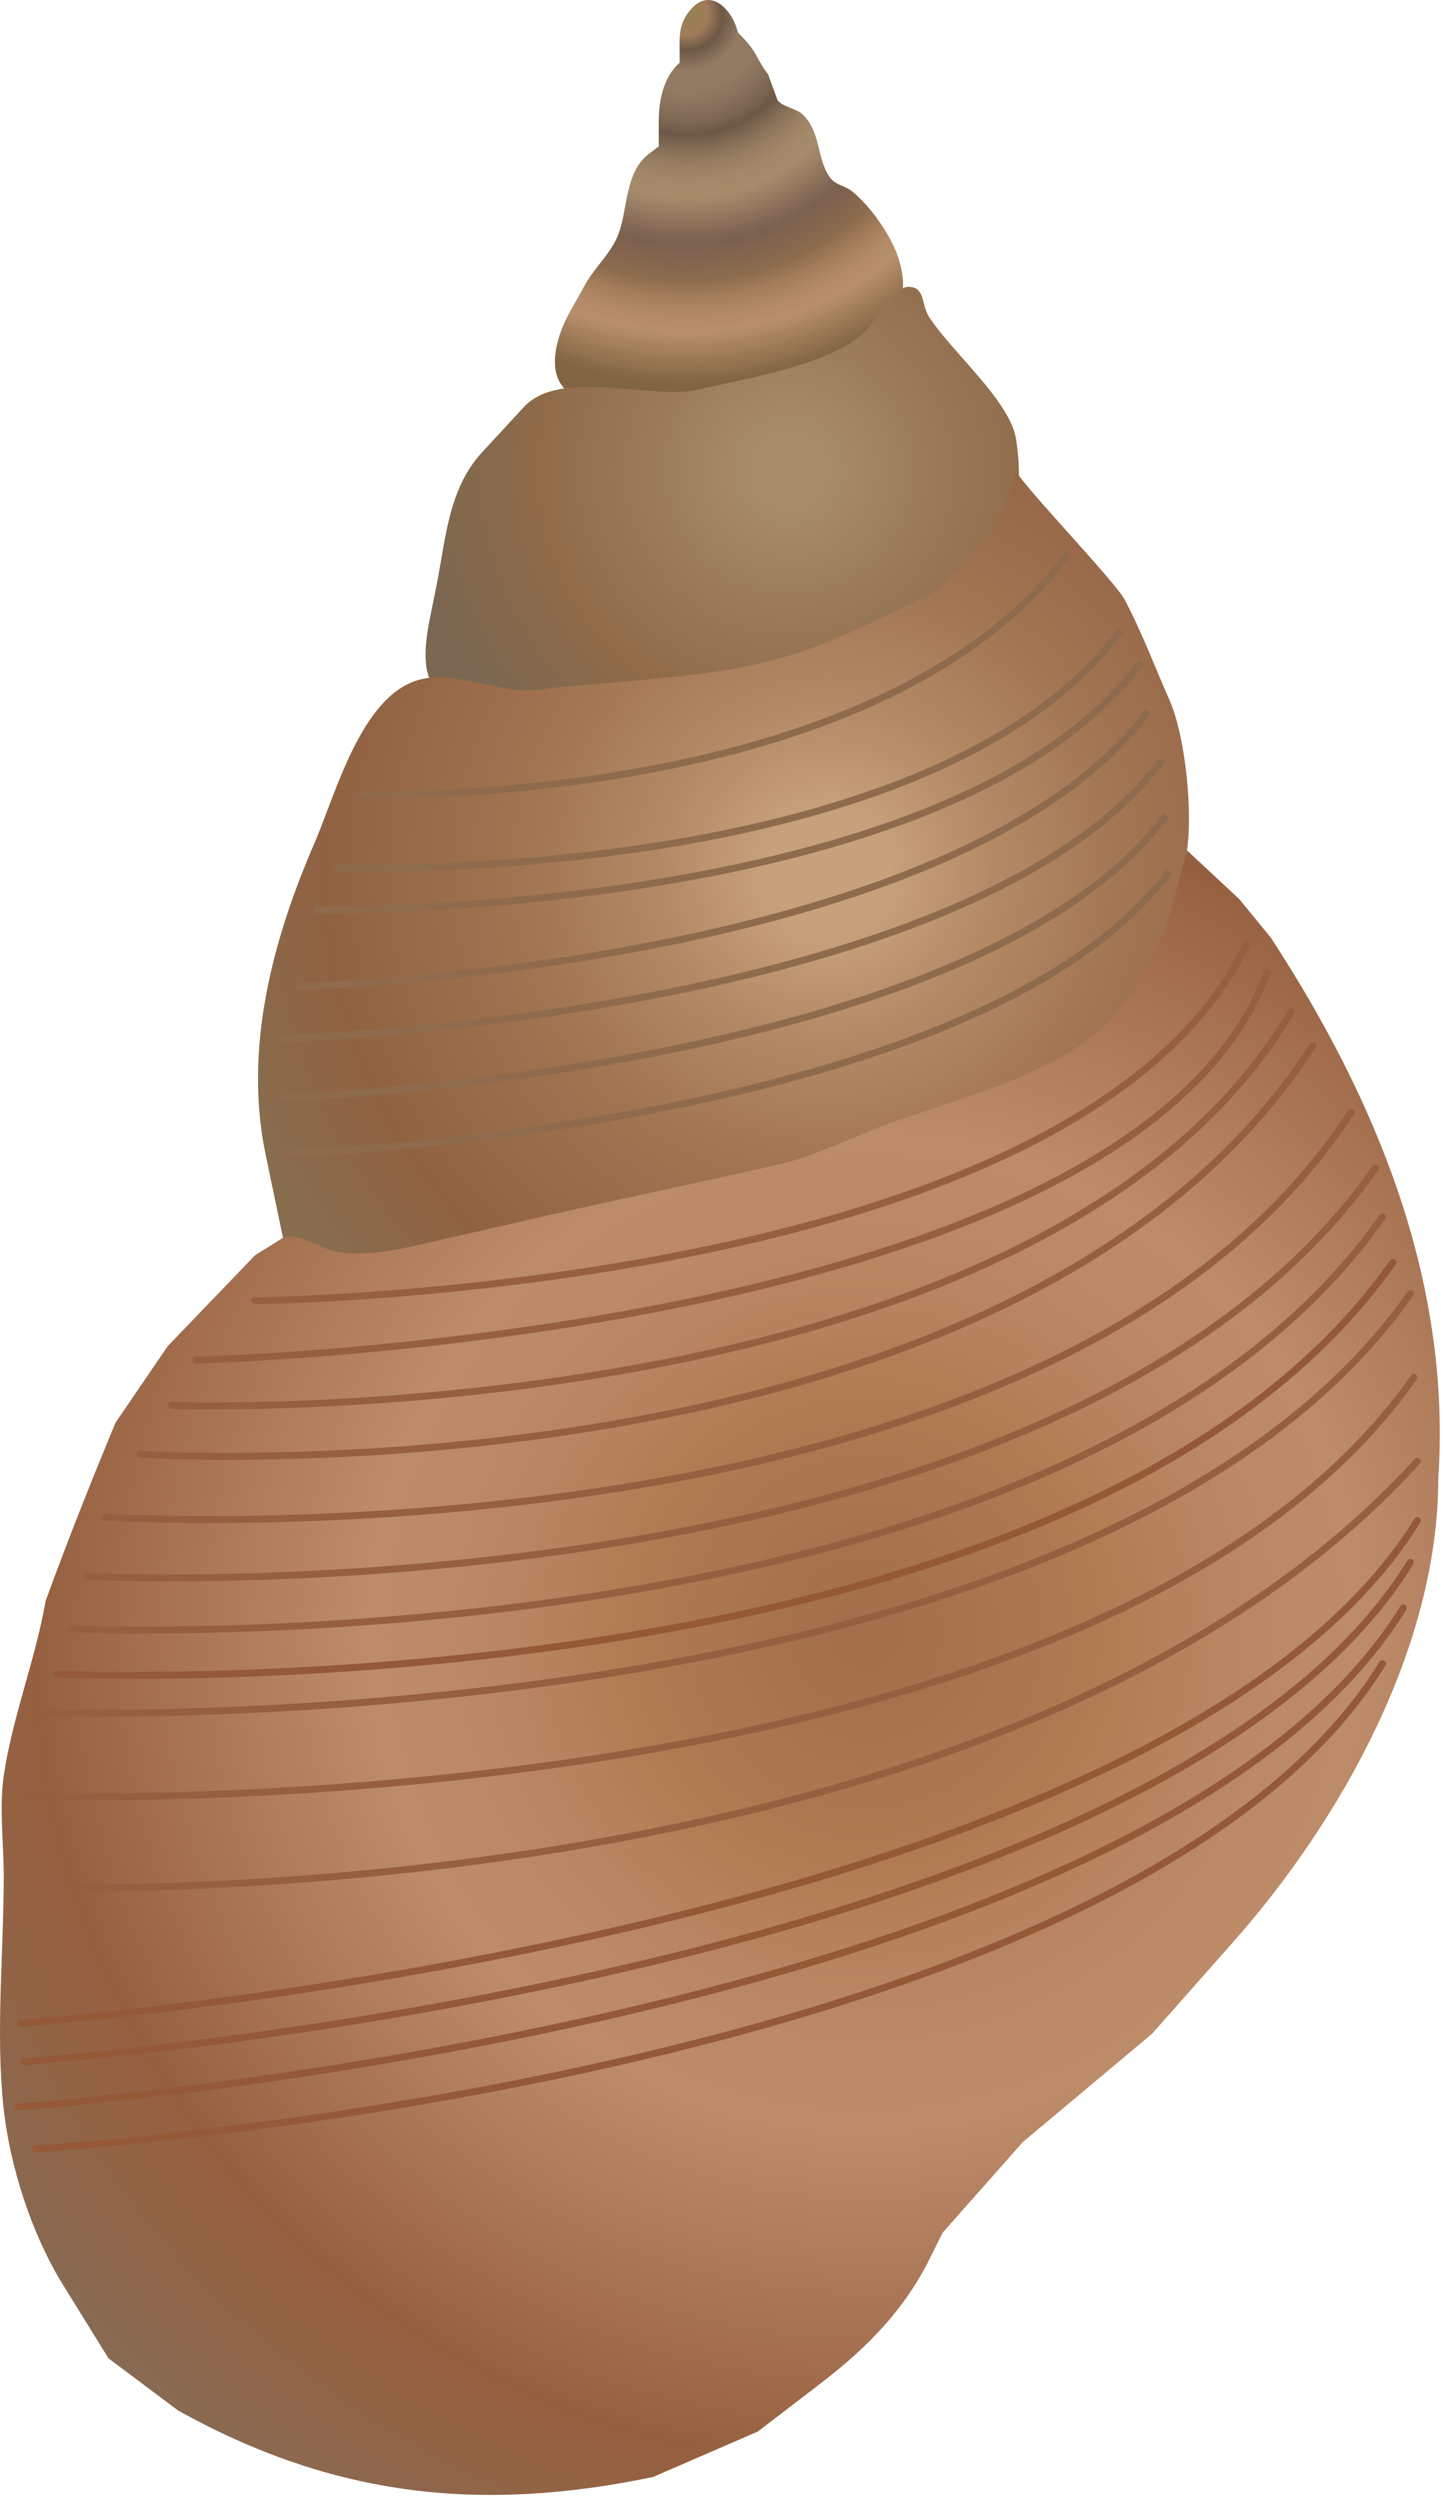 
        <svg xmlns:rdf="http://www.w3.org/1999/02/22-rdf-syntax-ns#" xmlns="http://www.w3.org/2000/svg" xmlns:cc="http://creativecommons.org/ns#" xmlns:xlink="http://www.w3.org/1999/xlink" xmlns:dc="http://purl.org/dc/elements/1.1/" x="0px" y="0px" width="290" height="501" viewBox="0 0 290 501" xml:space="preserve">
            <title>Littoraria spp. (Mangrove Periwinkle)</title>
            <desc xmlns:ian_image_library="https://ian.umces.edu/media-library/">
                <ian_image_library:title>Littoraria spp. (Mangrove Periwinkle)</ian_image_library:title>
                <ian_image_library:descr>Illustration of Littoraria spp. (Mangrove Periwinkle)</ian_image_library:descr>
                <ian_image_library:scene>
                    <ian_image_library:contains>mangrove, periwinkle, sea, snail, Indo-Pacific, Mollusca, Gastropoda, Orthogastropoda, Sorbeoconcha, Littorinidae, Littoraria, sp.</ian_image_library:contains>
                    <ian_image_library:when>2008-12-22</ian_image_library:when>
                </ian_image_library:scene>
            </desc>
            
 <defs></defs>
 <radialGradient id="ian_symbols_432bc928b64acaf49527bbc11d5812cc" gradientUnits="userSpaceOnUse" cy="2.915" cx="137.63" r="74.092">
  <stop stop-color="#968051" offset=".006"/>
  <stop stop-color="#978051" offset=".007"/>
  <stop stop-color="#A17C5B" offset=".056"/>
  <stop stop-color="#6D5846" offset=".096"/>
  <stop stop-color="#937B63" offset=".152"/>
  <stop stop-color="#917962" offset=".209"/>
  <stop stop-color="#89725C" offset=".253"/>
  <stop stop-color="#7D6752" offset=".292"/>
  <stop stop-color="#6D5846" offset=".326"/>
  <stop stop-color="#725D49" offset=".334"/>
  <stop stop-color="#887058" offset=".372"/>
  <stop stop-color="#997F62" offset=".41"/>
  <stop stop-color="#A38969" offset=".451"/>
  <stop stop-color="#A78C6B" offset=".494"/>
  <stop stop-color="#7A604F" offset=".618"/>
  <stop stop-color="#8D6C4D" offset=".719"/>
  <stop stop-color="#A47E5C" offset=".768"/>
  <stop stop-color="#B38A67" offset=".817"/>
  <stop stop-color="#B88F6B" offset=".86"/>
  <stop stop-color="#816442" offset="1"/>
 </radialGradient>
 <path d="m113.91 78.587c-3.479-2.703-3.295-7.72-1.164-13.043 1.11-2.798 2.941-5.521 4.35-8.203 2.022-3.819 5.433-6.522 6.896-10.559 1.872-5.16 1.219-12.335 6.168-16.038l1.858-1.396v-5.127c.041-3.042.477-8.4 4.207-11.655 0-5.125-.408-7.284 1.852-10.245 4.302-5.511 8.884-.017 9.803 4.18 4.208 4.194 3.261 4.664 6.066 8.401 0 0 1.845 5.065 1.865 5.126.96 1.389 3.833 1.715 5.085 2.934 3.676 3.574 2.791 8.986 5.419 12.567 1.191 1.633 2.968 1.62 4.438 2.804 3.724 2.989 7.836 8.836 9.306 13.377 3.404 10.586-3.097 14.596-10.245 21.471-3.547 3.404-14.916 4.806-19.681 5.95-9.953 2.43-21.104 2.839-31.261 1.368-2.14-.312-3.77-.979-4.97-1.912z" fill="url(#ian_symbols_432bc928b64acaf49527bbc11d5812cc)"/>
 <radialGradient id="ian_symbols_13b954e2e9ee5784c9d771b0a14dc3a1" gradientUnits="userSpaceOnUse" cy="94.175" cx="158.14" r="83.635">
  <stop stop-color="#A78C6B" offset=".096"/>
  <stop stop-color="#9D7D5C" offset=".294"/>
  <stop stop-color="#8F6A49" offset=".618"/>
  <stop stop-color="#8A694B" offset=".68"/>
  <stop stop-color="#7A6852" offset=".927"/>
 </radialGradient>
 <path d="m181.92 57.477c-2.321.047-6.854 7.06-8.38 8.721-6.304 6.821-24.208 9.646-33.528 11.873-9.17 2.198-27.653-4.48-35.039 3.513 0 0-8.196 8.891-8.387 9.088-6.732 7.291-7.264 17.435-9.088 26.584 0 0-1.362 6.787-1.409 6.992-.953 4.827-2.131 13.567 3.499 14.698 7.455 1.484 18.306 3.854 25.883 2.791l30.083-4.187s31.418-10.027 32.82-10.483c5.14-1.641 10.701-5.882 15.263-8.7 10.096-6.27 11.688-19.919 9.973-30.491-1.286-7.645-13.05-17.523-17.461-24.447-1.52-2.423-.71-6.051-4.22-5.955z" fill="url(#ian_symbols_13b954e2e9ee5784c9d771b0a14dc3a1)"/>
 <radialGradient id="ian_symbols_98ac72b5280807246954fd23b55c58dd" gradientUnits="userSpaceOnUse" cy="174.62" cx="165.84" r="125.38">
  <stop stop-color="#C7A17B" offset=".096"/>
  <stop stop-color="#B48A66" offset=".264"/>
  <stop stop-color="#A47754" offset=".461"/>
  <stop stop-color="#9F714F" offset=".539"/>
  <stop stop-color="#906242" offset=".803"/>
  <stop stop-color="#886C4E" offset="1"/>
 </radialGradient>
 <path d="m84.203 136.17c7.1-1.858 16.277 3.002 23.561 2.069 17.23-2.191 34.999-1.919 51.677-7.243 9.701-3.111 18.871-8.067 28.089-12.342 8.673-8.687 13.043-12.329 16.079-24.48-.333 1.341 19.797 22.241 21.744 25.917 3.451 6.468 6.133 13.656 9.047 20.253 3.152 7.196 4.67 22.084 3.485 30.077-2.056 13.99-1.701 29.47-14.622 38.307-9.116 6.208-19.797 10.885-29.443 16.25l-21.689 6.991s-23.881 7.312-25.12 7.693c-17.55 5.364-35.768 7.883-53.869 10.565-4.234.626-26.992 7.346-31.533 2.744l-4.895-4.902s-3.479-16.692-3.5-16.788c-4.384-21.083 1.375-42.888 9.783-62.256 4.242-9.72 9.362-29.79 21.207-32.86z" fill="url(#ian_symbols_98ac72b5280807246954fd23b55c58dd)"/>
 <radialGradient id="ian_symbols_6af3eacc9eae5cc4413e2c2404d10893" gradientUnits="userSpaceOnUse" cy="327.12" cx="173.53" r="211.52">
  <stop stop-color="#A3704B" offset=".028"/>
  <stop stop-color="#B17B53" offset=".23"/>
  <stop stop-color="#B37D55" offset=".245"/>
  <stop stop-color="#B88460" offset=".318"/>
  <stop stop-color="#BB8966" offset=".393"/>
  <stop stop-color="#BC8B68" offset=".472"/>
  <stop stop-color="#B17E5D" offset=".578"/>
  <stop stop-color="#976242" offset=".777"/>
  <stop stop-color="#966040" offset=".786"/>
  <stop stop-color="#926446" offset=".874"/>
  <stop stop-color="#876B54" offset="1"/>
 </radialGradient>
 <path d="m185.43 454.43l3.499-6.999 16.086-18.183 25.883-21.69 16.087-18.183c21.887-24.726 41.261-59.465 41.268-93.041 2.655-39.729-12.443-76.021-33.562-108.43l-6.304-7.699-10.498-9.79-3.485 13.289c-5.004 12.24-9.489 21.124-21.39 27.911-10.634 6.066-22.581 9.156-34.038 13.241-7.495 2.662-15.297 6.767-22.921 8.523-15.821 3.608-31.813 6.883-47.579 10.484 0 0-24.303 5.562-24.473 5.589-5.365 1.246-11.226 2.328-16.727 1.389-2.451-.416-8.333-4.18-10.559-2.778l-5.604 3.5-17.488 18.19-10.491 15.385c-4.888 11.812-9.612 23.657-13.983 35.673-2.056 11.817-6.686 23.315-8.401 35.045-.939 6.447.007 13.637 0 20.179-.006 15.024-1.661 31.519-.027 46.482 1.28 11.743 5.637 25.263 11.928 35.406l9.088 14.691 13.99 10.484c31.186 17.325 60.677 20.478 95.137 13.302l20.988-9.102s11.784-9.014 11.886-9.096c8.96-6.85 16.22-13.78 21.67-23.77z" fill="url(#ian_symbols_6af3eacc9eae5cc4413e2c2404d10893)"/>
 <path stroke="#966040" stroke-width="1.399" stroke-linecap="round" d="m39.225 272.56s187.48-4.214 214.75-77.648" fill="none"/>
 <path stroke="#966040" stroke-width="1.399" stroke-linecap="round" d="m34.33 281.65s174.18 6.297 224.54-79.051" fill="none"/>
 <path stroke="#966040" stroke-width="1.399" stroke-linecap="round" d="m51.11 260.66s165.1-1.402 198.68-71.358" fill="none"/>
 <path stroke="#966040" stroke-width="1.399" stroke-linecap="round" d="m263.08 209.59c-60.16 93.048-235.04 81.842-235.04 81.842" fill="none"/>
 <path stroke="#966040" stroke-width="1.399" stroke-linecap="round" d="m270.76 222.89c-60.15 93.03-249.72 81.14-249.72 81.14" fill="none"/>
 <path stroke="#966040" stroke-width="1.399" stroke-linecap="round" d="m275.66 234.07c-64.353 91.646-258.12 81.849-258.12 81.849" fill="none"/>
 <path stroke="#966040" stroke-width="1.399" stroke-linecap="round" d="m277.06 243.87c-64.353 91.638-263.02 82.55-263.02 82.55" fill="none"/>
 <path stroke="#955937" stroke-width="1.399" stroke-linecap="round" d="m279.16 252.97c-64.353 91.624-267.92 82.536-267.92 82.536" fill="none"/>
 <path stroke="#966040" stroke-width="1.399" stroke-linecap="round" d="m282.66 259.26c-64.36 91.64-275.61 83.93-275.61 83.93" fill="none"/>
 <path stroke="#966040" stroke-width="1.399" stroke-linecap="round" d="m284.06 292.84c-84.64 93.05-279.11 85.34-279.11 85.34" fill="none"/>
 <path stroke="#966040" stroke-width="1.399" stroke-linecap="round" d="m283.36 276.05c-64.36 91.63-279.11 83.93-279.11 83.93" fill="none"/>
 <path stroke="#955937" stroke-width="1.399" stroke-linecap="round" d="m4.247 405.46s228.05-16.781 279.82-100.73" fill="none"/>
 <path stroke="#955937" stroke-width="1.399" stroke-linecap="round" d="m4.948 413.16s225.95-16.093 277.71-100.05" fill="none"/>
 <path stroke="#955937" stroke-width="1.399" stroke-linecap="round" d="m3.553 422.26s225.93-16.087 277.7-100.04" fill="none"/>
 <path stroke="#955937" stroke-width="1.399" stroke-linecap="round" d="m7.051 430.65s218.25-13.309 270.01-97.24" fill="none"/>
 <path stroke="#8F6B4D" stroke-width="1.399" d="m214.11 110.96c-38.484 51.766-142.01 48.267-142.01 48.267" fill="none"/>
 <path stroke="#8F6B4D" stroke-width="1.399" d="m224.6 126.34c-38.477 51.78-157.39 47.579-157.39 47.579" fill="none"/>
 <path stroke="#8F6B4D" stroke-width="1.399" d="m228.8 132.65c-38.477 51.766-165.79 49.676-165.79 49.676" fill="none"/>
 <path stroke="#8F6B4D" stroke-width="1.399" d="m230.2 142.44c-38.477 51.772-170.69 55.272-170.69 55.272" fill="none"/>
 <path stroke="#8F6B4D" stroke-width="1.399" d="m232.98 152.23c-38.456 51.779-176.97 55.959-176.97 55.959" fill="none"/>
 <path stroke="#8F6B4D" stroke-width="1.399" d="m233.7 163.42c-38.477 51.758-177.69 56.66-177.69 56.66" fill="none"/>
 <path stroke="#8F6B4D" stroke-width="1.399" d="m234.4 174.61c-38.477 51.78-177.69 56.674-177.69 56.674" fill="none"/>
</svg>
